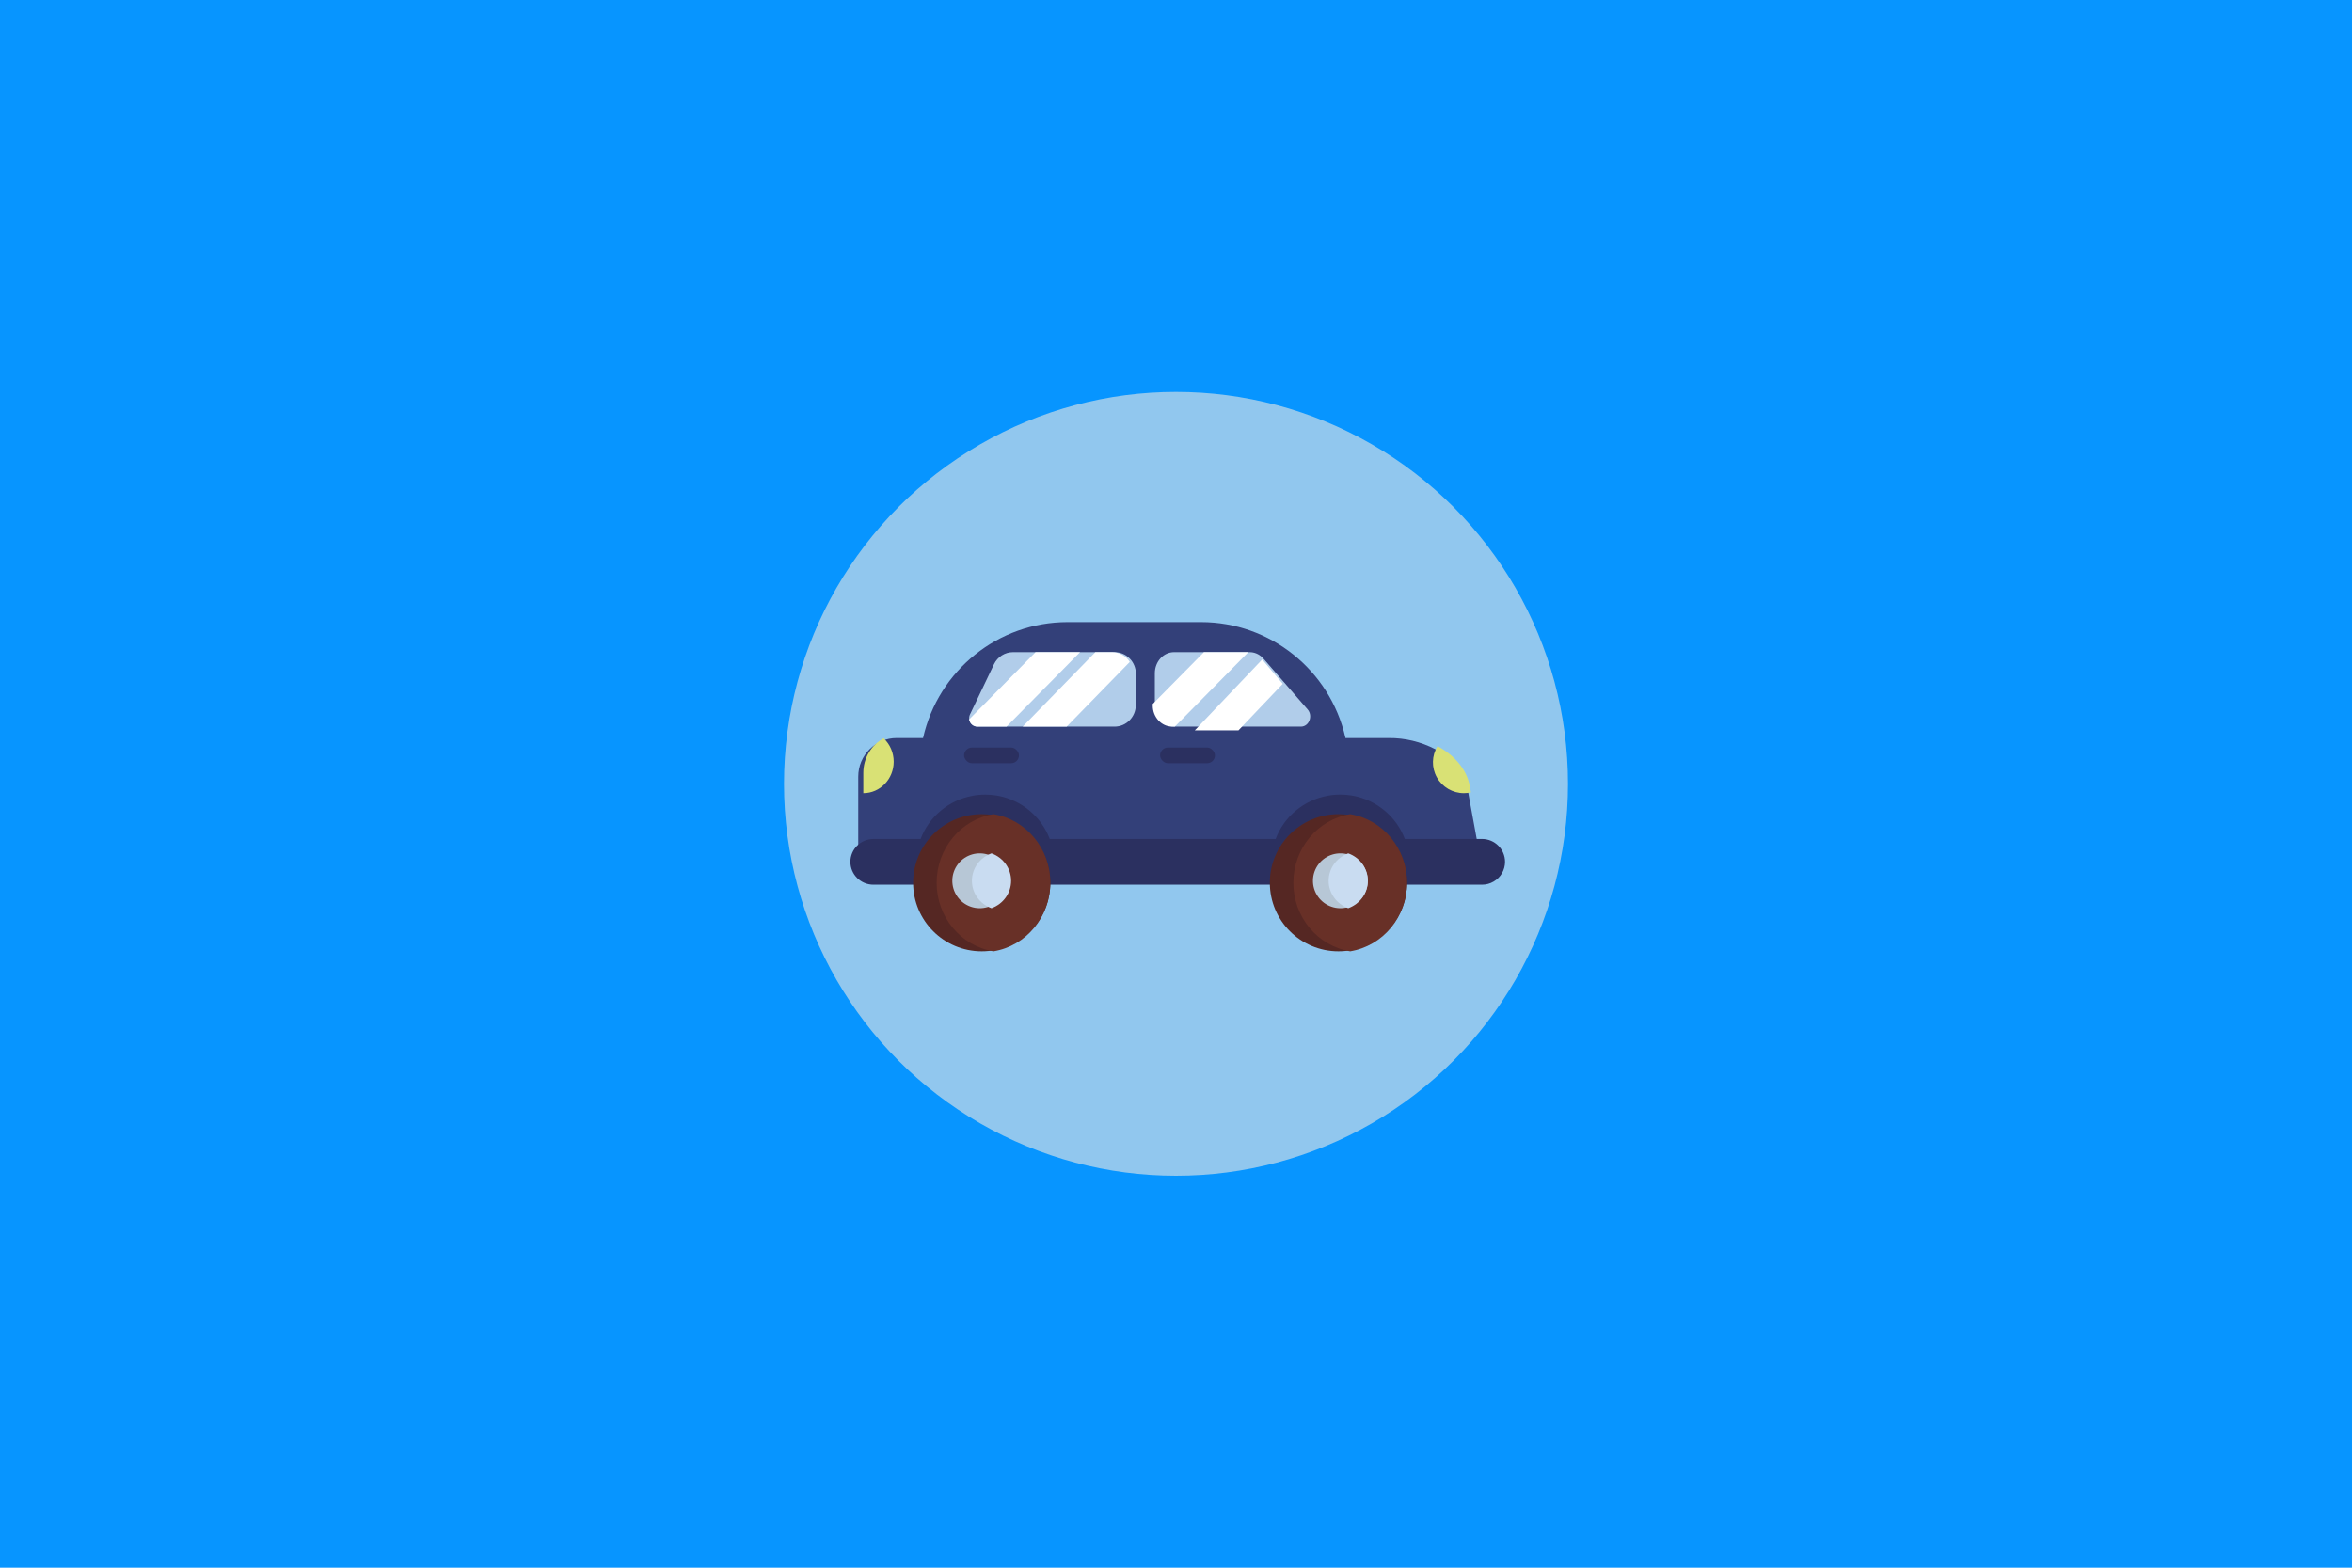 <?xml version="1.0" encoding="UTF-8"?>
<svg width="600px" height="400px" viewBox="0 0 600 400" version="1.1" xmlns="http://www.w3.org/2000/svg" xmlns:xlink="http://www.w3.org/1999/xlink">
    <title>carwxsys</title>
    <desc>FastAdmin</desc>
    <g id="carwxsys" stroke="none" stroke-width="1" fill="none" fill-rule="evenodd">
        <rect id="矩形" fill="#0795FF" x="0" y="0" width="600" height="400"></rect>
        <g id="编组" transform="translate(200, 100)" fill-rule="nonzero">
            <circle id="BULINE" fill="#91C7EE" cx="100" cy="100" r="100"></circle>
            <g id="Icons" transform="translate(16, 58)">
                <path d="M158.694,45.062 L158.392,43.419 C157.615,39.165 154.522,35.526 150.143,33.166 C146.48,31.257 142.407,30.278 138.281,30.314 L127.237,30.314 L127.203,30.163 C123.25,12.938 107.978,0.734 90.375,0.734 L56.327,0.734 C38.667,0.735 23.363,13.018 19.469,30.314 L12.744,30.314 C7.328,30.314 2.938,34.723 2.938,40.161 L2.938,62.734 L161.938,62.734 L158.694,45.062 Z" id="路径" fill="#334079"></path>
                <path d="M73.746,13.897 L73.746,21.881 C73.746,24.921 71.332,27.388 68.346,27.399 L33.366,27.399 C32.313,27.4 31.418,26.619 31.257,25.559 C31.191,25.124 31.258,24.678 31.45,24.283 L37.566,11.483 C38.479,9.592 40.37,8.395 42.44,8.399 L68.346,8.399 C71.339,8.399 73.765,10.869 73.765,13.916 L73.746,13.897 Z M115.862,27.399 L83.509,27.399 C80.798,27.399 78.599,24.978 78.599,22.003 L78.599,13.794 C78.599,10.807 80.798,8.399 83.509,8.399 L102.776,8.399 C103.956,8.403 105.091,8.863 105.956,9.686 C106.088,9.807 106.213,9.936 106.331,10.071 L111.267,15.752 L117.577,23.013 C119.007,24.655 117.941,27.399 115.862,27.399 L115.862,27.399 Z" id="形状" fill="#B1CDEA"></path>
                <path d="M159.233,44.175 C158.646,44.312 158.046,44.381 157.444,44.381 C154.584,44.384 151.947,42.842 150.55,40.352 C149.154,37.862 149.216,34.812 150.714,32.381 C155.077,34.717 158.158,38.321 158.932,42.532 L159.233,44.175 Z M11.983,36.348 C11.983,40.784 8.513,44.381 4.233,44.381 L4.233,39.205 C4.23,35.489 6.233,32.082 9.421,30.381 C11.052,31.904 11.983,34.073 11.983,36.348 L11.983,36.348 Z" id="形状" fill="#D9E175"></path>
                <rect id="矩形" fill="#2B3060" x="29.938" y="32.734" width="14" height="4" rx="2"></rect>
                <rect id="矩形" fill="#2B3060" x="79.938" y="32.734" width="14" height="4" rx="2"></rect>
                <path d="M167.938,61.901 C167.938,63.963 166.84,65.872 165.048,66.919 C164.141,67.458 163.103,67.74 162.046,67.734 L6.818,67.734 C3.57,67.734 0.938,65.122 0.938,61.901 C0.938,58.679 3.57,56.067 6.818,56.067 L18.846,56.067 C21.01,50.346 26.032,46.164 32.086,45.04 C33.152,44.84 34.235,44.74 35.321,44.742 C36.243,44.742 37.164,44.813 38.075,44.954 L38.578,45.04 C44.623,46.172 49.634,50.353 51.796,56.067 L109.416,56.067 C111.578,50.34 116.604,46.154 122.664,45.032 C123.73,44.833 124.813,44.733 125.899,44.734 C126.821,44.735 127.742,44.806 128.653,44.947 L129.156,45.032 C135.201,46.165 140.212,50.345 142.373,56.059 L162.068,56.059 C165.313,56.07 167.938,58.682 167.938,61.901 Z" id="路径" fill="#2B3060"></path>
                <path d="M142.938,67.234 C142.938,76.899 135.102,84.734 125.438,84.734 C115.773,84.734 107.938,76.899 107.938,67.234 C107.938,57.569 115.773,49.734 125.438,49.734 C126.355,49.735 127.271,49.806 128.178,49.947 C136.678,51.298 142.936,58.627 142.938,67.234 L142.938,67.234 Z" id="路径" fill="#552723"></path>
                <path d="M142.938,67.234 C142.938,75.948 136.789,83.368 128.437,84.734 C120.086,83.368 113.938,75.948 113.938,67.234 C113.938,58.521 120.086,51.101 128.437,49.734 C136.788,51.102 142.936,58.521 142.938,67.234 L142.938,67.234 Z" id="路径" fill="#683027"></path>
                <path d="M132.938,66.738 C132.936,69.795 130.95,72.498 128.033,73.413 C125.115,74.328 121.941,73.244 120.194,70.735 C118.446,68.227 118.529,64.874 120.398,62.455 C122.268,60.035 125.492,59.109 128.36,60.167 C131.109,61.186 132.934,63.806 132.938,66.738 Z" id="路径" fill="#B7C7D6"></path>
                <path d="M132.938,66.732 C132.936,69.856 130.941,72.649 127.937,73.734 C124.932,72.651 122.938,69.858 122.938,66.734 C122.938,63.611 124.932,60.818 127.937,59.734 C130.942,60.816 132.938,63.609 132.938,66.732 L132.938,66.732 Z" id="路径" fill="#C9DCF1"></path>
                <path d="M51.938,67.234 C51.938,76.899 44.102,84.734 34.438,84.734 C24.773,84.734 16.938,76.899 16.938,67.234 C16.938,57.569 24.773,49.734 34.438,49.734 C35.355,49.735 36.271,49.806 37.178,49.947 C45.678,51.298 51.936,58.627 51.938,67.234 L51.938,67.234 Z" id="路径" fill="#552723"></path>
                <path d="M51.938,67.234 C51.938,75.948 45.789,83.368 37.437,84.734 C29.086,83.368 22.938,75.948 22.938,67.234 C22.938,58.521 29.086,51.101 37.437,49.734 C45.788,51.102 51.936,58.521 51.938,67.234 L51.938,67.234 Z" id="路径" fill="#683027"></path>
                <path d="M40.938,66.738 C40.936,69.795 38.95,72.498 36.033,73.413 C33.115,74.328 29.941,73.244 28.194,70.735 C26.446,68.227 26.529,64.874 28.398,62.455 C30.268,60.035 33.492,59.109 36.36,60.167 C39.109,61.186 40.934,63.806 40.938,66.738 Z" id="路径" fill="#B7C7D6"></path>
                <path d="M41.938,66.732 C41.936,69.856 39.941,72.649 36.937,73.734 C33.932,72.651 31.938,69.858 31.938,66.734 C31.938,63.611 33.932,60.818 36.937,59.734 C39.942,60.816 41.938,63.609 41.938,66.732 L41.938,66.732 Z" id="路径" fill="#C9DCF1"></path>
                <path d="M59.527,8.399 L40.773,27.399 L33.352,27.399 C32.296,27.4 31.396,26.619 31.235,25.561 L48.175,8.399 L59.527,8.399 Z M72.21,10.891 L56.11,27.399 L44.893,27.399 L63.424,8.399 L67.733,8.399 C69.539,8.402 71.223,9.339 72.21,10.891 L72.21,10.891 Z M102.454,8.399 L83.705,27.399 L83.036,27.399 C80.291,27.399 78.064,24.98 78.064,22.006 L78.064,21.621 L91.124,8.399 L102.454,8.399 Z M111.235,16.475 L99.941,28.349 L88.796,28.349 L105.965,10.299 C106.096,10.422 106.22,10.553 106.338,10.691 L111.235,16.475 Z" id="形状" fill="#FFFFFF"></path>
            </g>
        </g>
    </g>
</svg>